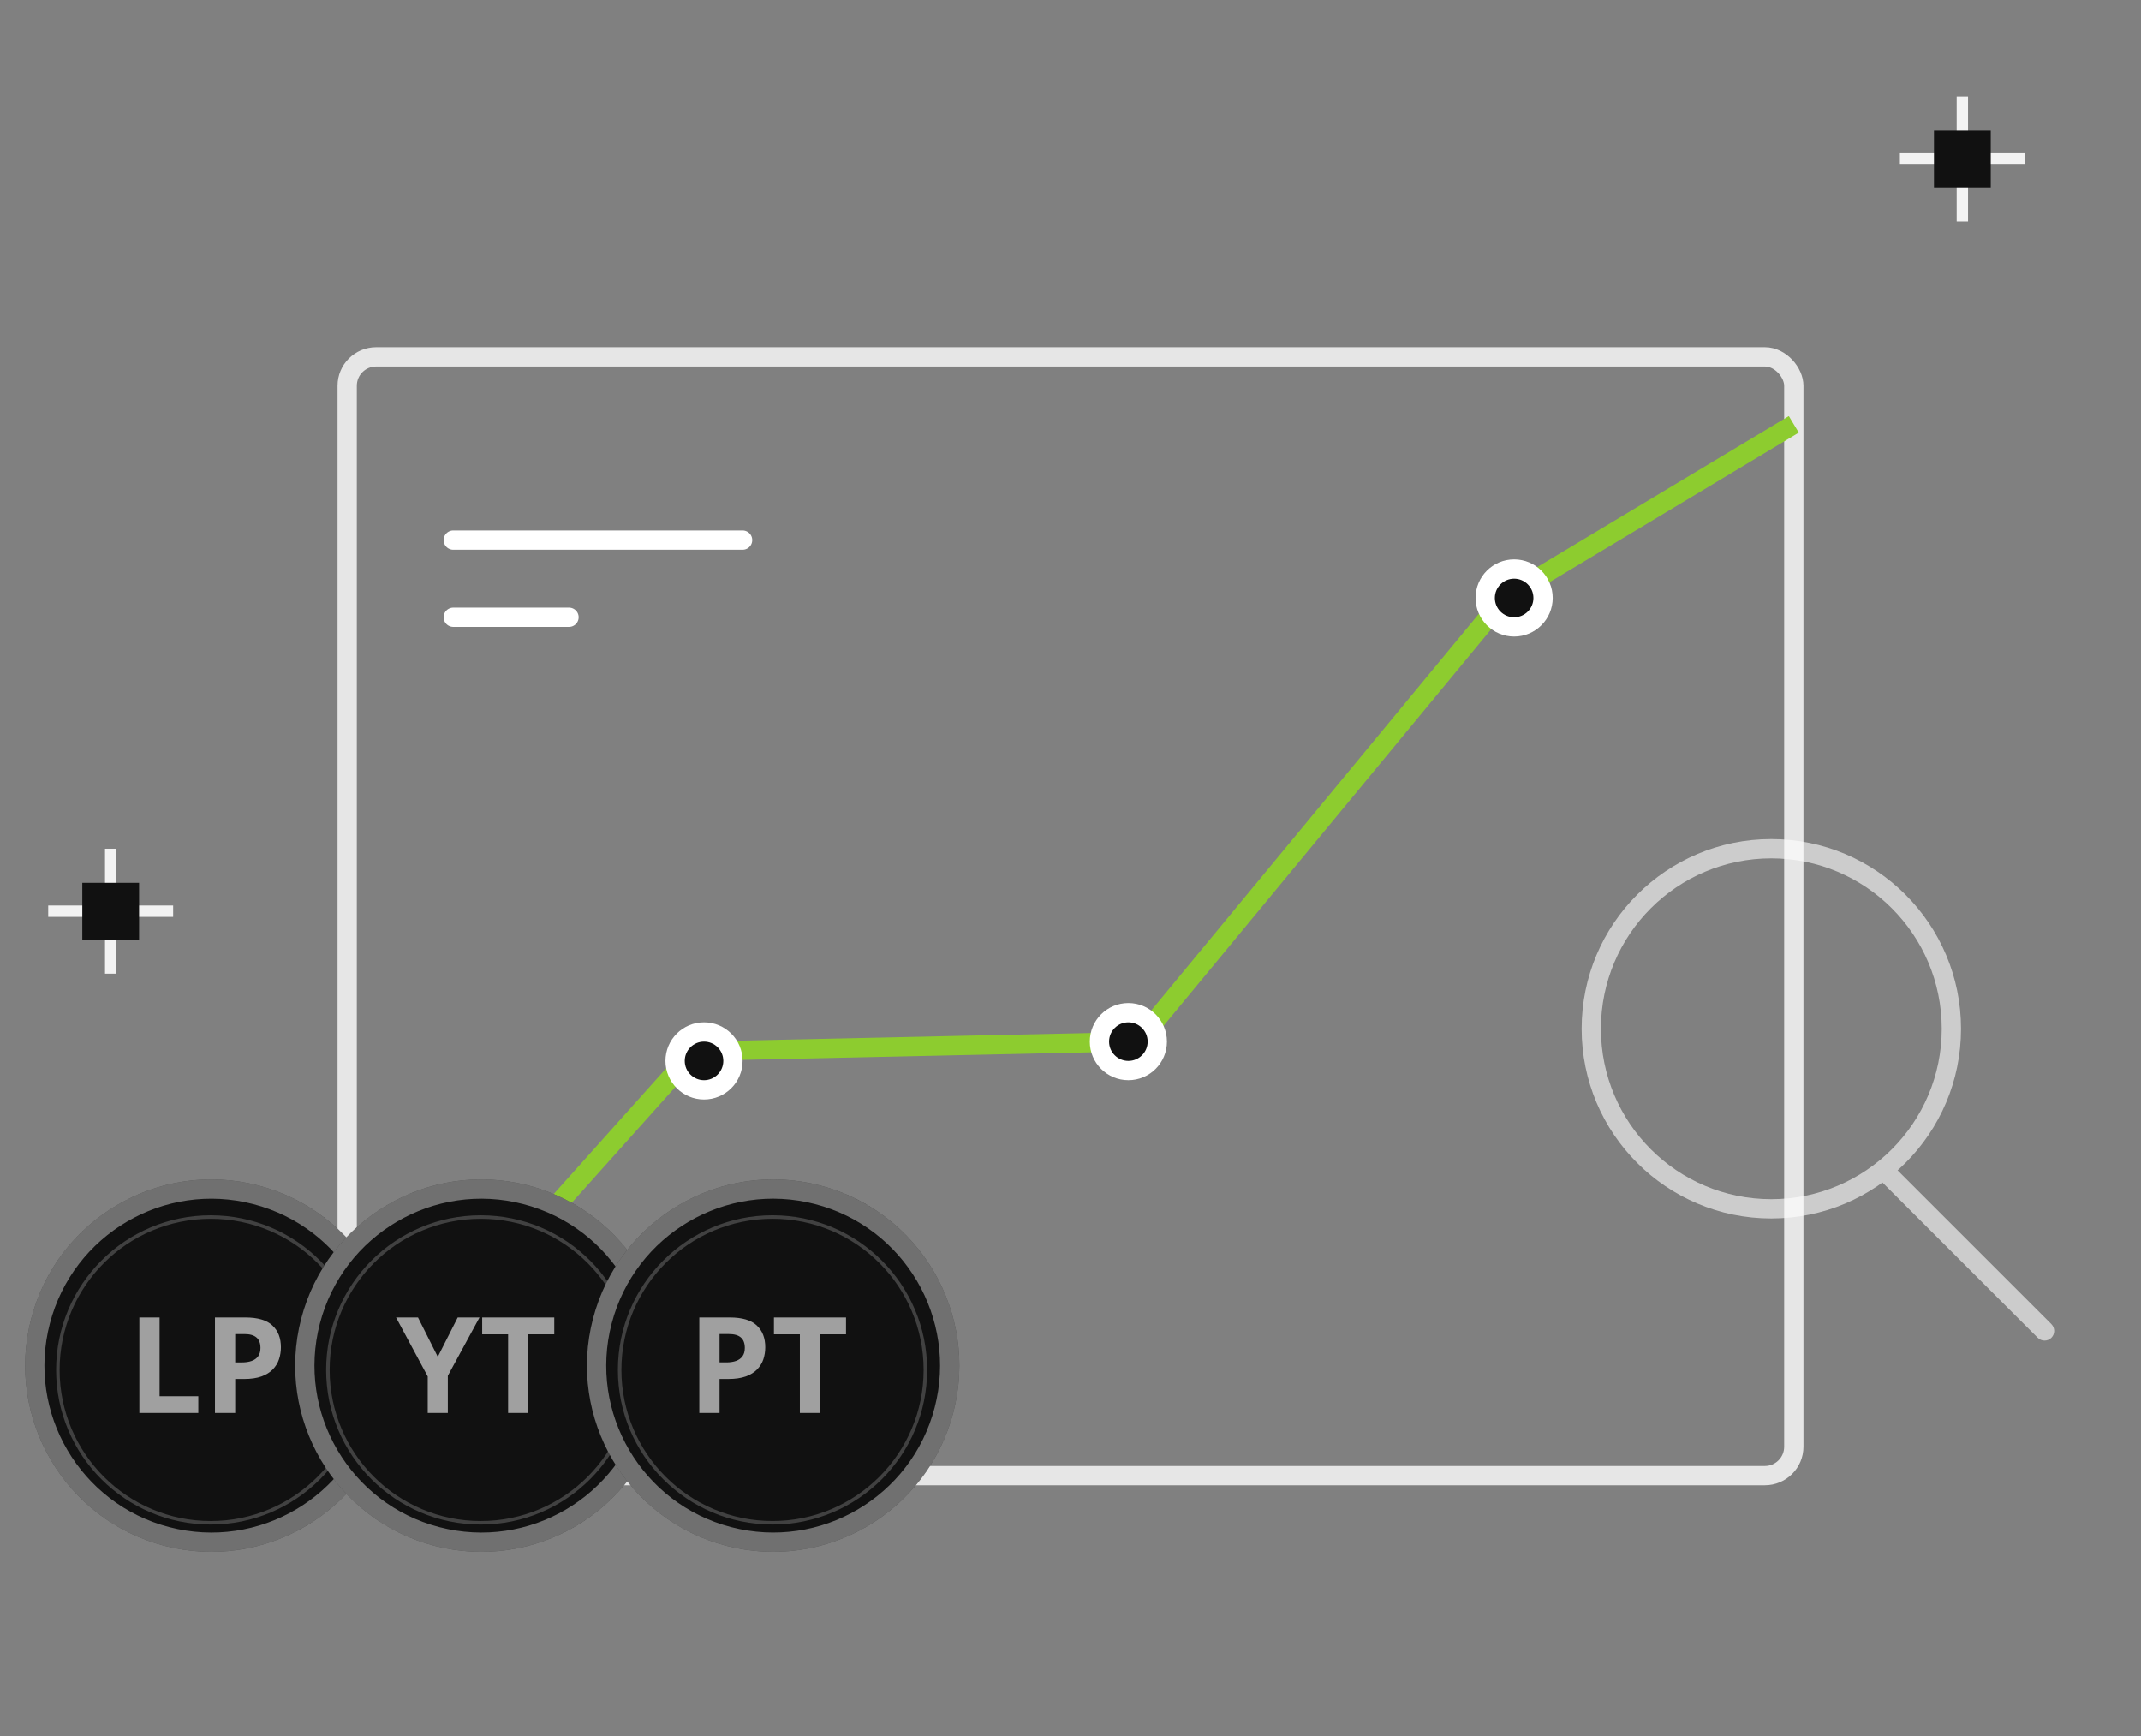 <svg width="111" height="90" viewBox="0 0 111 90" fill="none" xmlns="http://www.w3.org/2000/svg">
<rect x="0" y="0" width="111" height="90" fill="#808080" stroke="none"/>
<rect x="18" y="18.5" width="75" height="58" rx="1.5" stroke="white" stroke-opacity="0.8"/>
<path d="M23.5 28H38.5" stroke="white" stroke-linecap="round"/>
<path d="M23.5 32H29.5" stroke="white" stroke-linecap="round"/>
<path fill-rule="evenodd" clip-rule="evenodd" d="M102.033 5H101.444V7.944H98.5V8.533H101.444V11.477H102.033V8.533H104.977V7.944H102.033V5Z" fill="white" fill-opacity="0.9"/>
<rect x="100.267" y="6.767" width="2.944" height="2.944" fill="#111111"/>
<path fill-rule="evenodd" clip-rule="evenodd" d="M6.033 44H5.444V46.944H2.5V47.533H5.444V50.477H6.033V47.533H8.977V46.944H6.033V44Z" fill="white" fill-opacity="0.9"/>
<rect x="4.267" y="45.767" width="2.944" height="2.944" fill="#111111"/>
<path d="M105.646 69.354C105.842 69.549 106.158 69.549 106.354 69.354C106.549 69.158 106.549 68.842 106.354 68.646L105.646 69.354ZM100.669 53.334C100.669 58.214 96.713 62.169 91.834 62.169V63.169C97.266 63.169 101.669 58.766 101.669 53.334H100.669ZM91.834 62.169C86.955 62.169 83 58.214 83 53.334H82C82 58.766 86.403 63.169 91.834 63.169V62.169ZM83 53.334C83 48.455 86.955 44.5 91.834 44.5V43.5C86.403 43.5 82 47.903 82 53.334H83ZM91.834 44.5C96.713 44.5 100.669 48.455 100.669 53.334H101.669C101.669 47.903 97.266 43.5 91.834 43.5V44.5ZM97.146 60.854L105.646 69.354L106.354 68.646L97.854 60.146L97.146 60.854Z" fill="white" fill-opacity="0.6"/>
<path d="M19 73.5L36 54.5L59 54L78 31L93 22" stroke="#8DCC2F"/>
<circle cx="78.5" cy="31" r="1.5" fill="#111111" stroke="white"/>
<circle cx="58.5" cy="54" r="1.5" fill="#111111" stroke="white"/>
<circle cx="36.5" cy="55" r="1.5" fill="#111111" stroke="white"/>
<circle cx="10.957" cy="70.798" r="9.652" transform="rotate(14.592 10.957 70.798)" fill="#111111"/>
<circle cx="10.957" cy="70.798" r="9.152" transform="rotate(14.592 10.957 70.798)" stroke="white" stroke-opacity="0.4"/>
<circle opacity="0.2" cx="10.925" cy="71.02" r="7.925" stroke="white" stroke-width="0.182"/>
<path d="M7.225 73.251V68.302H8.274V72.385H10.281V73.251H7.225ZM12.726 68.302C13.364 68.302 13.83 68.44 14.123 68.716C14.417 68.989 14.564 69.365 14.564 69.846C14.564 70.063 14.531 70.27 14.465 70.469C14.4 70.665 14.293 70.84 14.144 70.994C13.997 71.147 13.801 71.269 13.555 71.359C13.309 71.447 13.005 71.491 12.644 71.491H12.194V73.251H11.145V68.302H12.726ZM12.671 69.162H12.194V70.631H12.539C12.736 70.631 12.906 70.606 13.05 70.554C13.195 70.502 13.307 70.42 13.386 70.31C13.464 70.199 13.504 70.057 13.504 69.883C13.504 69.64 13.436 69.459 13.301 69.342C13.165 69.222 12.956 69.162 12.671 69.162Z" fill="white" fill-opacity="0.6"/>
<circle cx="24.957" cy="70.798" r="9.652" transform="rotate(14.592 24.957 70.798)" fill="#111111"/>
<circle cx="24.957" cy="70.798" r="9.152" transform="rotate(14.592 24.957 70.798)" stroke="white" stroke-opacity="0.4"/>
<circle opacity="0.2" cx="24.925" cy="71.02" r="7.925" stroke="white" stroke-width="0.182"/>
<path d="M22.697 70.34L23.73 68.302H24.86L23.218 71.325V73.251H22.176V71.359L20.534 68.302H21.672L22.697 70.34ZM27.392 73.251H26.343V69.175H24.999V68.302H28.736V69.175H27.392V73.251Z" fill="white" fill-opacity="0.6"/>
<circle cx="40.084" cy="70.797" r="9.652" transform="rotate(14.592 40.084 70.797)" fill="#111111"/>
<circle cx="40.084" cy="70.797" r="9.152" transform="rotate(14.592 40.084 70.797)" stroke="white" stroke-opacity="0.4"/>
<circle opacity="0.2" cx="40.051" cy="71.019" r="7.925" stroke="white" stroke-width="0.182"/>
<path d="M37.837 68.302C38.475 68.302 38.941 68.439 39.235 68.715C39.528 68.987 39.675 69.364 39.675 69.845C39.675 70.062 39.642 70.269 39.577 70.468C39.511 70.664 39.404 70.839 39.255 70.993C39.108 71.146 38.912 71.268 38.666 71.358C38.42 71.446 38.117 71.49 37.755 71.49H37.305V73.251H36.256V68.302H37.837ZM37.783 69.161H37.305V70.63H37.651C37.847 70.63 38.017 70.605 38.162 70.553C38.306 70.501 38.418 70.419 38.497 70.309C38.576 70.198 38.615 70.056 38.615 69.882C38.615 69.639 38.548 69.458 38.412 69.341C38.277 69.221 38.067 69.161 37.783 69.161ZM42.518 73.251H41.469V69.175H40.125V68.302H43.862V69.175H42.518V73.251Z" fill="white" fill-opacity="0.6"/>
</svg>
